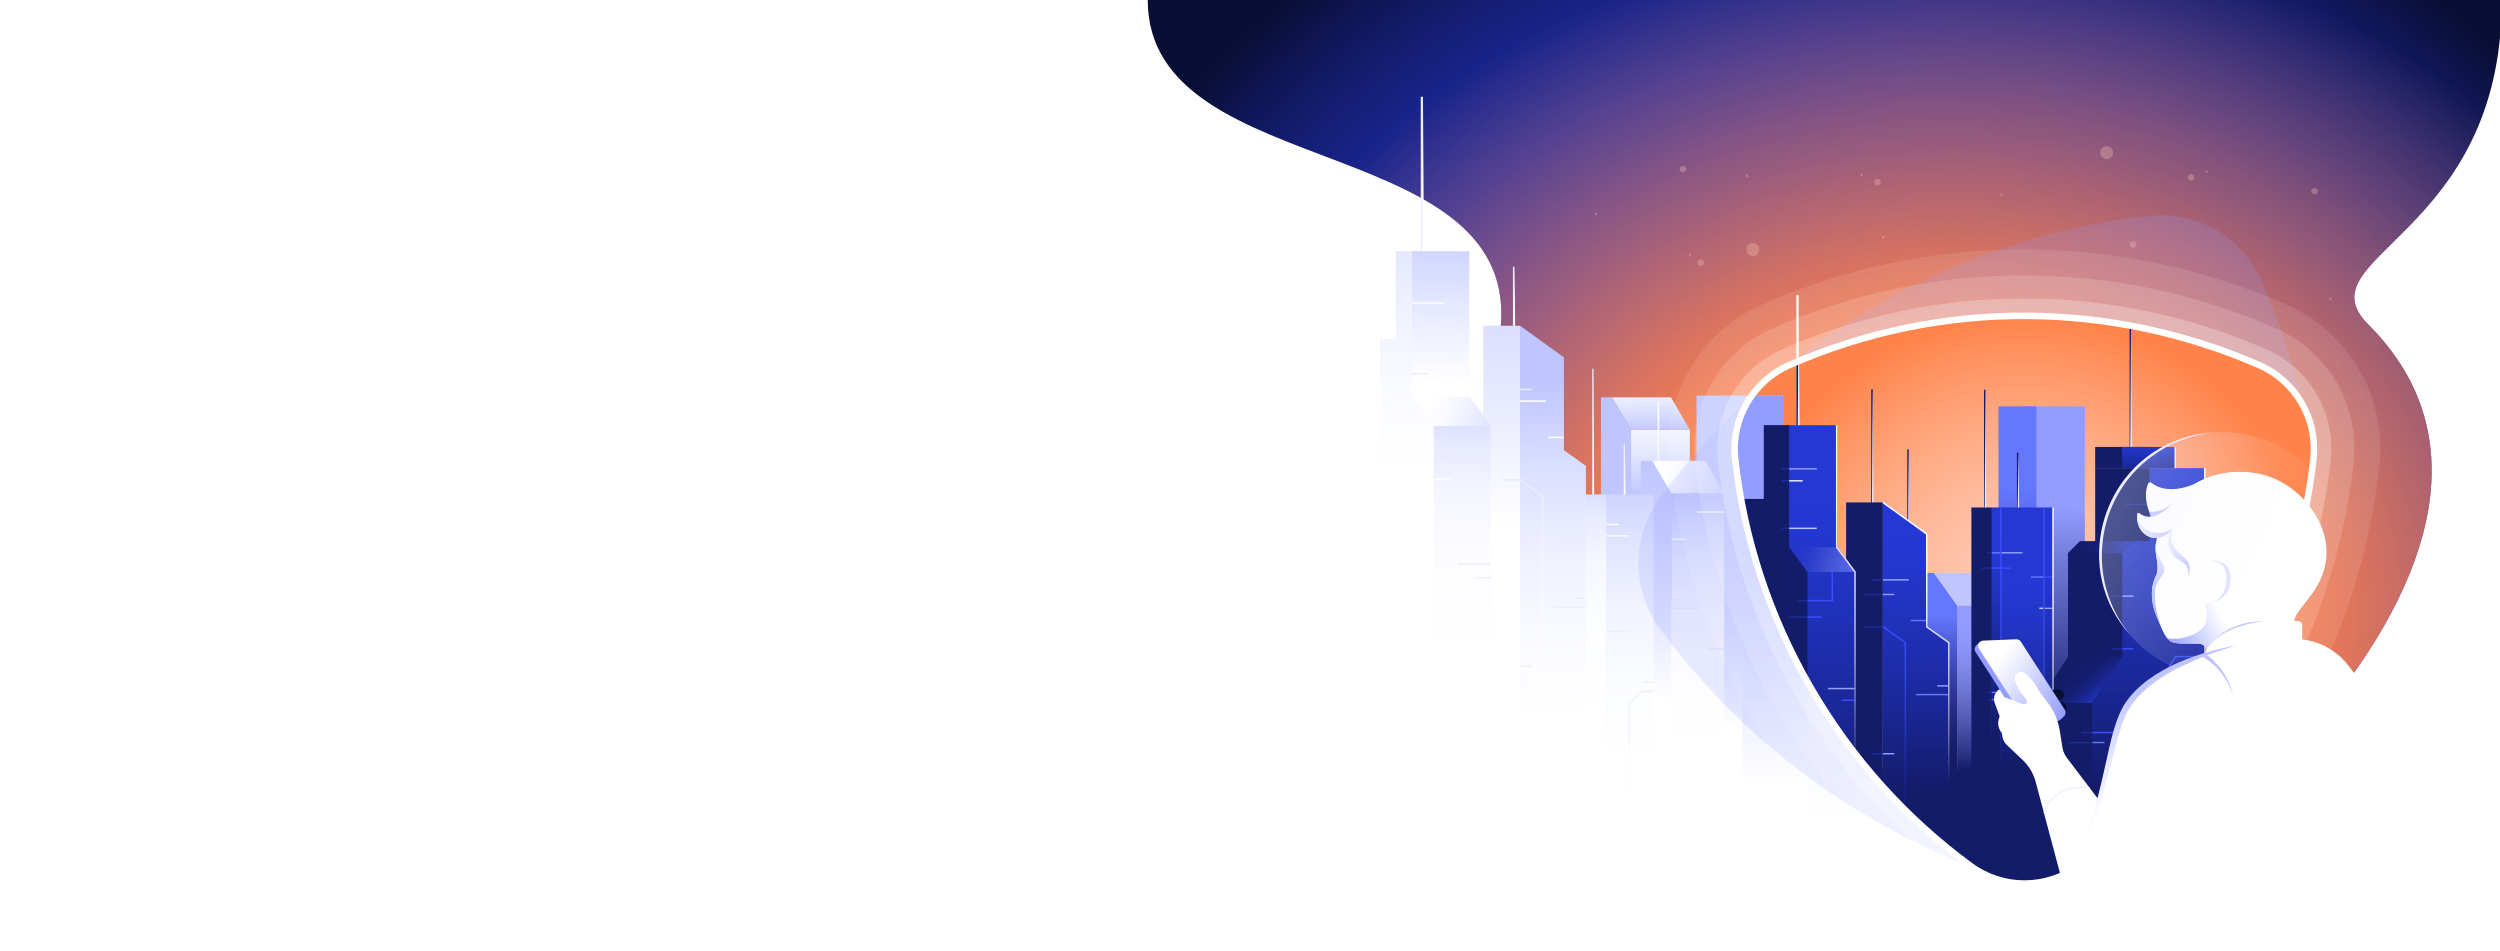 <svg xmlns="http://www.w3.org/2000/svg" xmlns:xlink="http://www.w3.org/1999/xlink" id="b" width="1680" height="638.99" viewBox="0 0 1680 638.99"><defs><linearGradient id="f" x1="-877.92" x2="-877.92" y1="333.51" y2="268.5" gradientTransform="translate(1993.75 692.43) scale(1 -1)" gradientUnits="userSpaceOnUse"><stop offset="0" stop-color="#bec5ff"/><stop offset=".14" stop-color="#cbd1ff"/><stop offset=".48" stop-color="#e7eaff"/><stop offset=".78" stop-color="#f8f9ff"/><stop offset="1" stop-color="#fff"/></linearGradient><linearGradient id="g" x1="-849.66" x2="-845.68" y1="327.4" y2="528.33" gradientTransform="translate(237.91) rotate(-180) scale(1 -1)" gradientUnits="userSpaceOnUse"><stop offset="0" stop-color="#bec5ff"/><stop offset=".23" stop-color="#c7cdff"/><stop offset=".62" stop-color="#e0e3ff"/><stop offset="1" stop-color="#fff"/></linearGradient><linearGradient id="h" x1="-872.03" x2="-870.73" y1="290.62" y2="254.7" gradientTransform="translate(237.91) rotate(-180) scale(1 -1)" gradientUnits="userSpaceOnUse"><stop offset="0" stop-color="#bec5ff"/><stop offset=".3" stop-color="#d5daff"/><stop offset=".75" stop-color="#f3f4ff"/><stop offset="1" stop-color="#fff"/></linearGradient><linearGradient id="i" x1="-942.41" x2="-936.92" y1="331.02" y2="489.91" gradientTransform="translate(2118.65 779.84) scale(1 -1)" gradientUnits="userSpaceOnUse"><stop offset="0" stop-color="#bec5ff"/><stop offset=".23" stop-color="#c2c9ff"/><stop offset=".5" stop-color="#d0d5ff"/><stop offset=".77" stop-color="#e6e9ff"/><stop offset="1" stop-color="#fff"/></linearGradient><linearGradient id="j" x1="-912.93" x2="-908.99" y1="325.46" y2="524.65" gradientTransform="translate(2060.56 812.62) scale(1 -1)" xlink:href="#i"/><linearGradient id="k" x1="-812.45" x2="-812.45" y1="370.68" y2="541.18" gradientTransform="translate(1862.81 904.68) scale(1 -1)" gradientUnits="userSpaceOnUse"><stop offset="0" stop-color="#bec5ff"/><stop offset=".17" stop-color="#ced3ff"/><stop offset=".49" stop-color="#e9ebff"/><stop offset=".78" stop-color="#f9f9ff"/><stop offset="1" stop-color="#fff"/></linearGradient><linearGradient id="l" x1="-1015.03" x2="-1015.03" y1="339.04" y2="525.71" gradientTransform="translate(2267.97 880.19) scale(1 -1)" gradientUnits="userSpaceOnUse"><stop offset="0" stop-color="#bec5ff"/><stop offset=".28" stop-color="#c1c7ff"/><stop offset=".51" stop-color="#cbd1ff"/><stop offset=".73" stop-color="#dde0ff"/><stop offset=".94" stop-color="#f5f6ff"/><stop offset="1" stop-color="#fff"/></linearGradient><linearGradient id="m" x1="-977" x2="-990.87" y1="329.62" y2="551.75" gradientTransform="translate(237.91) rotate(-180) scale(1 -1)" gradientUnits="userSpaceOnUse"><stop offset="0" stop-color="#bec5ff"/><stop offset=".17" stop-color="#cfd4ff"/><stop offset=".49" stop-color="#e9ebff"/><stop offset=".78" stop-color="#f9faff"/><stop offset="1" stop-color="#fff"/></linearGradient><linearGradient id="n" x1="-954.79" x2="-954.79" y1="374.75" y2="528.23" gradientTransform="translate(237.91) rotate(-180) scale(1 -1)" gradientUnits="userSpaceOnUse"><stop offset="0" stop-color="#bec5ff"/><stop offset=".22" stop-color="#cfd4ff"/><stop offset=".73" stop-color="#f1f3ff"/><stop offset="1" stop-color="#fff"/></linearGradient><linearGradient id="o" x1="-902.96" x2="-902.96" y1="333.71" y2="501.66" gradientTransform="translate(2043.83 853.32) scale(1 -1)" gradientUnits="userSpaceOnUse"><stop offset="0" stop-color="#bec5ff"/><stop offset=".11" stop-color="#d2d7ff"/><stop offset=".26" stop-color="#e6e9ff"/><stop offset=".43" stop-color="#f4f5ff"/><stop offset=".63" stop-color="#fcfcff"/><stop offset="1" stop-color="#fff"/></linearGradient><linearGradient id="p" x1="-874.96" x2="-874.96" y1="303.33" y2="470.23" xlink:href="#g"/><linearGradient id="q" x1="-928.58" x2="-881.06" y1="336" y2="313.08" xlink:href="#h"/><linearGradient id="r" x1="-857.5" x2="-857.5" y1="304.84" y2="517.01" gradientTransform="translate(1952.9 885.1) scale(1 -1)" gradientUnits="userSpaceOnUse"><stop offset="0" stop-color="#bec5ff"/><stop offset=".08" stop-color="#c9ceff"/><stop offset=".27" stop-color="#e0e4ff"/><stop offset=".48" stop-color="#f1f3ff"/><stop offset=".71" stop-color="#fbfcff"/><stop offset="1" stop-color="#fff"/></linearGradient><linearGradient id="s" x1="-864.99" x2="-864.99" y1="464.02" y2="552.84" gradientTransform="translate(237.91) rotate(-180) scale(1 -1)" gradientUnits="userSpaceOnUse"><stop offset="0" stop-color="#ebedff"/><stop offset=".12" stop-color="#eff1ff"/><stop offset=".55" stop-color="#fbfbff"/><stop offset="1" stop-color="#fff"/></linearGradient><linearGradient id="t" x1="-832.51" x2="-832.51" y1="301.85" y2="488.84" gradientTransform="translate(1902.93 885.11) scale(1 -1)" gradientUnits="userSpaceOnUse"><stop offset="0" stop-color="#bec5ff"/><stop offset="0" stop-color="#bec5ff"/><stop offset=".11" stop-color="#d6daff"/><stop offset=".24" stop-color="#e8eaff"/><stop offset=".39" stop-color="#f5f6ff"/><stop offset=".59" stop-color="#fcfdff"/><stop offset="1" stop-color="#fff"/></linearGradient><linearGradient id="u" x1="-806.47" x2="-805.12" y1="254.78" y2="483.81" gradientTransform="translate(237.91) rotate(-180) scale(1 -1)" gradientUnits="userSpaceOnUse"><stop offset="0" stop-color="#bec5ff"/><stop offset=".25" stop-color="#dadeff"/><stop offset=".5" stop-color="#eef0ff"/><stop offset=".76" stop-color="#fafbff"/><stop offset="1" stop-color="#fff"/></linearGradient><linearGradient id="v" x1="-771.21" x2="-771.21" y1="80.61" y2="353.17" gradientTransform="translate(1780.33 771.74) scale(1 -1)" gradientUnits="userSpaceOnUse"><stop offset="0" stop-color="#bec5ff"/><stop offset=".27" stop-color="#cbd0ff"/><stop offset=".78" stop-color="#eef0ff"/><stop offset="1" stop-color="#fff"/></linearGradient><linearGradient id="w" x1="-785.88" x2="-785.88" y1="322.04" y2="483.68" xlink:href="#s"/><linearGradient id="x" x1="-732.67" x2="-728.93" y1="136.96" y2="257.49" gradientTransform="translate(237.91) rotate(-180) scale(1 -1)" gradientUnits="userSpaceOnUse"><stop offset="0" stop-color="#bec5ff"/><stop offset=".61" stop-color="#e8ebff"/><stop offset="1" stop-color="#fff"/></linearGradient><linearGradient id="y" x1="-739.22" x2="-736.57" y1="249.74" y2="442.02" gradientTransform="translate(237.91) rotate(-180) scale(1 -1)" gradientUnits="userSpaceOnUse"><stop offset="0" stop-color="#bec5ff"/><stop offset=".11" stop-color="#d4d8ff"/><stop offset=".25" stop-color="#e7e9ff"/><stop offset=".41" stop-color="#f4f5ff"/><stop offset=".62" stop-color="#fcfcff"/><stop offset="1" stop-color="#fff"/></linearGradient><linearGradient id="z" x1="-786.5" x2="-722.99" y1="294.65" y2="270.72" gradientTransform="translate(237.91) rotate(-180) scale(1 -1)" gradientUnits="userSpaceOnUse"><stop offset="0" stop-color="#bec5ff"/><stop offset=".12" stop-color="#c9cfff"/><stop offset=".47" stop-color="#e6e9ff"/><stop offset=".78" stop-color="#f8f9ff"/><stop offset="1" stop-color="#fff"/></linearGradient><linearGradient id="aa" x1="-713.76" x2="-708.28" y1="70.97" y2="320.41" gradientTransform="translate(237.91) rotate(-180) scale(1 -1)" gradientUnits="userSpaceOnUse"><stop offset="0" stop-color="#bec5ff"/><stop offset=".24" stop-color="#d8dcff"/><stop offset=".5" stop-color="#edefff"/><stop offset=".76" stop-color="#fafbff"/><stop offset="1" stop-color="#fff"/></linearGradient><linearGradient id="ac" x1="-1101.57" x2="-1101.57" y1="416.39" y2="517.67" gradientTransform="translate(2441.04 928.5) scale(1 -1)" gradientUnits="userSpaceOnUse"><stop offset="0" stop-color="#929dff"/><stop offset=".14" stop-color="#8d98f9"/><stop offset=".31" stop-color="#808bea"/><stop offset=".49" stop-color="#6b75d1"/><stop offset=".69" stop-color="#4d57ae"/><stop offset=".9" stop-color="#283182"/><stop offset="1" stop-color="#131c69"/></linearGradient><linearGradient id="ad" x1="-1066.87" x2="-1064.95" y1="414.2" y2="511" gradientTransform="translate(237.91) rotate(-180) scale(1 -1)" gradientUnits="userSpaceOnUse"><stop offset="0" stop-color="#6576ff"/><stop offset=".04" stop-color="#5f70f5"/><stop offset=".28" stop-color="#4452c3"/><stop offset=".49" stop-color="#2f3a9c"/><stop offset=".7" stop-color="#1f2980"/><stop offset=".87" stop-color="#161f6f"/><stop offset="1" stop-color="#131c69"/></linearGradient><linearGradient id="ae" x1="-942.68" x2="-936.46" y1="339.67" y2="519.44" gradientTransform="translate(2118.65 812.62) scale(1 -1)" gradientUnits="userSpaceOnUse"><stop offset="0" stop-color="#929dff"/><stop offset=".21" stop-color="#727dda"/><stop offset=".58" stop-color="#3f499d"/><stop offset=".86" stop-color="#1f2877"/><stop offset="1" stop-color="#131c69"/></linearGradient><linearGradient id="af" x1="-912.93" x2="-908.99" y1="325.46" y2="524.65" gradientTransform="translate(2060.56 812.62) scale(1 -1)" gradientUnits="userSpaceOnUse"><stop offset="0" stop-color="#6576ff"/><stop offset=".37" stop-color="#4856ca"/><stop offset="1" stop-color="#131c69"/></linearGradient><linearGradient id="ag" x1="-1145.37" x2="-1139.73" y1="340.06" y2="503.27" gradientTransform="translate(2524.47 801.12) scale(1 -1)" xlink:href="#ae"/><linearGradient id="ah" x1="-1119.29" x2="-1115.65" y1="328.18" y2="512.49" gradientTransform="translate(2473.53 805.98) scale(1 -1)" xlink:href="#af"/><linearGradient id="ai" x1="-1043.03" x2="-1051.76" y1="355.65" y2="532.44" gradientTransform="translate(237.91) rotate(-180) scale(1 -1)" gradientUnits="userSpaceOnUse"><stop offset="0" stop-color="#2538d4"/><stop offset=".16" stop-color="#2336cc"/><stop offset=".4" stop-color="#2030b7"/><stop offset=".68" stop-color="#1a2796"/><stop offset="1" stop-color="#131c69"/></linearGradient><linearGradient id="aj" x1="-1035.17" x2="-1035.17" y1="420.91" y2="542.55" gradientTransform="translate(237.91) rotate(-180) scale(1 -1)" gradientUnits="userSpaceOnUse"><stop offset="0" stop-color="#394eff"/><stop offset=".13" stop-color="#364af5"/><stop offset=".33" stop-color="#3042dc"/><stop offset=".6" stop-color="#2534b3"/><stop offset=".91" stop-color="#17217a"/><stop offset="1" stop-color="#131c69"/></linearGradient><linearGradient id="ak" x1="-1049.63" x2="-1049.63" y1="337.23" y2="542.55" gradientTransform="translate(237.91) rotate(-180) scale(1 -1)" gradientUnits="userSpaceOnUse"><stop offset="0" stop-color="#fff"/><stop offset=".17" stop-color="#fcfcfd"/><stop offset=".3" stop-color="#f2f3f7"/><stop offset=".41" stop-color="#e2e3ed"/><stop offset=".51" stop-color="#cccede"/><stop offset=".61" stop-color="#afb2cc"/><stop offset=".7" stop-color="#8b8fb5"/><stop offset=".79" stop-color="#60669a"/><stop offset=".87" stop-color="#31387c"/><stop offset=".92" stop-color="#131c69"/></linearGradient><linearGradient id="al" x1="-977" x2="-990.87" y1="329.62" y2="551.75" xlink:href="#ai"/><linearGradient id="am" x1="-968.33" x2="-1007.67" y1="369.42" y2="383.58" gradientTransform="translate(237.91) rotate(-180) scale(1 -1)" gradientUnits="userSpaceOnUse"><stop offset="0" stop-color="#bec5ff" stop-opacity="0"/><stop offset=".12" stop-color="#bcc3ff" stop-opacity=".02"/><stop offset=".25" stop-color="#b8bfff" stop-opacity=".07"/><stop offset=".37" stop-color="#b0b9ff" stop-opacity=".15"/><stop offset=".5" stop-color="#a6b0ff" stop-opacity=".26"/><stop offset=".63" stop-color="#99a4ff" stop-opacity=".41"/><stop offset=".76" stop-color="#8996ff" stop-opacity=".59"/><stop offset=".89" stop-color="#7786ff" stop-opacity=".8"/><stop offset="1" stop-color="#6576ff"/></linearGradient><linearGradient id="an" x1="-1002.51" x2="-1002.51" y1="285.67" y2="550.83" gradientTransform="translate(237.91) rotate(-180) scale(1 -1)" gradientUnits="userSpaceOnUse"><stop offset="0" stop-color="#fff"/><stop offset=".13" stop-color="#fbfbfc"/><stop offset=".25" stop-color="#f0f1f5"/><stop offset=".36" stop-color="#dedfea"/><stop offset=".47" stop-color="#c5c7da"/><stop offset=".58" stop-color="#a4a7c5"/><stop offset=".68" stop-color="#7b80ab"/><stop offset=".78" stop-color="#4b528d"/><stop offset=".88" stop-color="#151e6a"/><stop offset=".88" stop-color="#131c69"/></linearGradient><linearGradient id="ao" x1="-1151.13" x2="-1170.11" y1="447.18" y2="467.96" gradientTransform="translate(237.91) rotate(-180) scale(1 -1)" gradientUnits="userSpaceOnUse"><stop offset="0" stop-color="#131c69" stop-opacity="0"/><stop offset=".11" stop-color="#131c6b" stop-opacity=".03"/><stop offset=".25" stop-color="#141e74" stop-opacity=".11"/><stop offset=".4" stop-color="#172282" stop-opacity=".23"/><stop offset=".58" stop-color="#1a2795" stop-opacity=".41"/><stop offset=".76" stop-color="#1e2ead" stop-opacity=".64"/><stop offset=".95" stop-color="#2335cb" stop-opacity=".92"/><stop offset="1" stop-color="#2538d4"/></linearGradient><linearGradient id="ap" x1="-1205.91" x2="-1205.91" y1="314.59" y2="530.12" xlink:href="#ai"/><linearGradient id="aq" x1="-1146.51" x2="-1190.79" y1="366.94" y2="368.07" xlink:href="#ao"/><linearGradient id="ar" x1="-1205.89" x2="-1206.08" y1="295.27" y2="323.61" gradientTransform="translate(2649.85 614.93) scale(1 -1)" xlink:href="#ai"/><linearGradient id="as" x1="-1223.56" x2="-1223.56" y1="440.76" y2="530.12" xlink:href="#aj"/><linearGradient id="at" x1="-1243.71" x2="-1243.71" y1="314.59" y2="530.12" gradientTransform="translate(237.91) rotate(-180) scale(1 -1)" gradientUnits="userSpaceOnUse"><stop offset="0" stop-color="#fff"/><stop offset=".14" stop-color="#fbfbfc"/><stop offset=".26" stop-color="#f1f1f6"/><stop offset=".38" stop-color="#dfe0ea"/><stop offset=".49" stop-color="#c6c8db"/><stop offset=".59" stop-color="#a6a9c6"/><stop offset=".69" stop-color="#7f83ad"/><stop offset=".8" stop-color="#505790"/><stop offset=".89" stop-color="#1b246e"/><stop offset=".91" stop-color="#131c69"/></linearGradient><linearGradient id="au" x1="-1122.75" x2="-1118.54" y1="390.99" y2="512.73" gradientTransform="translate(2480.28 872.24) scale(1 -1)" xlink:href="#ai"/><linearGradient id="av" x1="-1138.72" x2="-1138.72" y1="373.41" y2="494.18" gradientTransform="translate(2515.34 872.24) scale(1 -1)" xlink:href="#ai"/><linearGradient id="aw" x1="-1103.66" x2="-1103.66" y1="373.41" y2="494.18" gradientTransform="translate(2445.23 872.24) scale(1 -1)" gradientUnits="userSpaceOnUse"><stop offset="0" stop-color="#2538d4"/><stop offset=".66" stop-color="#18248a"/><stop offset="1" stop-color="#131c69"/></linearGradient><linearGradient id="ax" x1="-1141.72" x2="-1141.72" y1="341.01" y2="531.23" xlink:href="#ak"/><linearGradient id="ay" x1="-1135.71" x2="-1135.71" y1="341.01" y2="531.23" gradientTransform="translate(237.91) rotate(-180) scale(1 -1)" gradientUnits="userSpaceOnUse"><stop offset="0" stop-color="#394eff"/><stop offset=".2" stop-color="#384dfc"/><stop offset=".35" stop-color="#3549f2"/><stop offset=".49" stop-color="#3144e2"/><stop offset=".61" stop-color="#2c3dcc"/><stop offset=".72" stop-color="#2433af"/><stop offset=".83" stop-color="#1b278c"/><stop offset=".92" stop-color="#131c69"/></linearGradient><linearGradient id="az" x1="-1106.67" x2="-1106.67" xlink:href="#ay"/><linearGradient id="ba" x1="-1151.94" x2="-1103.5" y1="478.21" y2="444.32" gradientTransform="translate(237.91) rotate(-180) scale(1 -1)" gradientUnits="userSpaceOnUse"><stop offset="0" stop-color="#929dff"/><stop offset=".24" stop-color="#aeb6ff"/><stop offset=".75" stop-color="#e8eaff"/><stop offset="1" stop-color="#fff"/></linearGradient><linearGradient id="bb" x1="-1213.18" x2="-1211.5" y1="419.19" y2="366.33" gradientTransform="translate(237.91) rotate(-180) scale(1 -1)" gradientUnits="userSpaceOnUse"><stop offset="0" stop-color="#929dff"/><stop offset="1" stop-color="#ebedff"/></linearGradient><linearGradient id="bc" x1="-1273.37" x2="-1243.62" y1="417.45" y2="443.46" gradientTransform="translate(237.91) rotate(-180) scale(1 -1)" gradientUnits="userSpaceOnUse"><stop offset="0" stop-color="#bec5ff"/><stop offset="1" stop-color="#ebedff"/></linearGradient><linearGradient id="bd" x1="-1222.13" x2="-1198.18" y1="353.4" y2="353.4" xlink:href="#bc"/><linearGradient id="be" x1="-1233.64" x2="-1219.11" y1="371.26" y2="371.26" xlink:href="#bc"/><linearGradient id="bf" x1="-1646.17" x2="-1526.37" y1="783.55" y2="720.07" gradientTransform="translate(-152.49 -257.21) rotate(175.57) scale(1 -1)" gradientUnits="userSpaceOnUse"><stop offset="0" stop-color="#fff" stop-opacity="0"/><stop offset=".15" stop-color="#fcfdff" stop-opacity=".06"/><stop offset=".45" stop-color="#f7f8ff" stop-opacity=".2"/><stop offset=".85" stop-color="#eef0ff" stop-opacity=".44"/><stop offset="1" stop-color="#ebedff" stop-opacity=".54"/></linearGradient><linearGradient id="bg" x1="1450.93" x2="1450.93" y1="431.75" y2="568.22" gradientTransform="matrix(1, 0, 0, 1, 0, 0)" gradientUnits="userSpaceOnUse"><stop offset=".24" stop-color="#bec5ff"/><stop offset=".36" stop-color="#cdd2ff"/><stop offset=".61" stop-color="#e8eaff"/><stop offset=".83" stop-color="#f9f9ff"/><stop offset="1" stop-color="#fff"/></linearGradient><linearGradient id="bh" x1="-1218.48" x2="-1256.93" y1="434.53" y2="416.08" xlink:href="#ba"/><radialGradient id="c" cx="1250.93" cy="470.12" r="634.52" fx="1250.93" fy="470.12" gradientTransform="matrix(1, 0, 0, 1, 0, 0)" gradientUnits="userSpaceOnUse"><stop offset="0" stop-color="#2538d1"/><stop offset=".32" stop-color="#2437ce"/><stop offset=".47" stop-color="#2335c7"/><stop offset=".58" stop-color="#2031ba"/><stop offset=".68" stop-color="#1d2da8"/><stop offset=".76" stop-color="#192690"/><stop offset=".84" stop-color="#141e73"/><stop offset=".91" stop-color="#0e1551"/><stop offset=".96" stop-color="#090e34"/></radialGradient><radialGradient id="d" cx="1313.2" cy="407.91" r="534.59" fx="1313.2" fy="407.91" gradientTransform="translate(1.98 55.13) rotate(.33) scale(1 .85)" gradientUnits="userSpaceOnUse"><stop offset=".4" stop-color="#ff804a"/><stop offset=".51" stop-color="#ff804a" stop-opacity=".84"/><stop offset=".75" stop-color="#ff804a" stop-opacity=".44"/><stop offset="1" stop-color="#ff804a" stop-opacity="0"/></radialGradient><radialGradient id="e" cx="1360.33" cy="403.35" r="192.34" fx="1360.33" fy="403.35" gradientTransform="matrix(1, 0, 0, 1, 0, 0)" gradientUnits="userSpaceOnUse"><stop offset="0" stop-color="#ffcdb7"/><stop offset=".16" stop-color="#ffc8b0"/><stop offset=".38" stop-color="#ffbc9f"/><stop offset=".63" stop-color="#ffa982"/><stop offset=".9" stop-color="#ff8e5a"/><stop offset="1" stop-color="#ff834a"/></radialGradient><clipPath id="ab"><path fill="none" d="M1166.42,308.93c5.81,52.28,22.28,104.24,50.27,152.72,28.08,48.63,64.99,88.98,107.53,120.2,21.63,15.87,51.02,15.84,72.64-.05,90.56-66.54,145.47-166.59,157.37-272.72,3-26.75-11.76-52.31-36.43-63.09-97.92-42.79-212.11-45.24-315.06,.01-24.57,10.8-39.29,36.26-36.32,62.93Z"/></clipPath></defs><rect width="1680" height="638.99" fill="#fff"/><g><path fill="url(#c)" d="M771.28,0c0,126.32,263.04,85.93,235.61,231.17-9.3,49.26-8.1,72.23,47.13,101.12,134.33,70.27,155.89,302.1,305.72,302.1,51.98,0,391.97-256.05,231.83-416.26-45.74-45.76,89.63-58.45,89.63-218.13H771.28Z"/><path fill="url(#d)" d="M771.28,0c0,126.32,263.04,85.93,235.61,231.17-9.3,49.26-8.1,72.23,47.13,101.12,134.33,70.27,155.89,302.1,305.72,302.1,51.98,0,391.97-256.05,231.83-416.26-45.74-45.76,89.63-58.45,89.63-218.13H771.28Z"/></g><g><path fill="url(#e)" d="M1166.42,308.93c5.81,52.28,22.28,104.24,50.27,152.72,28.08,48.63,64.99,88.98,107.53,120.2,21.63,15.87,51.02,15.84,72.64-.05,90.56-66.54,145.47-166.59,157.37-272.72,3-26.75-11.76-52.31-36.43-63.09-97.92-42.79-212.11-45.24-315.06,.01-24.57,10.8-39.29,36.26-36.32,62.93Z"/><g><g><polygon fill="#fff" points="1213.49 588.92 1173.61 504.92 1258.49 525.6 1617.43 524.33 1459.07 635.98 1309.57 635.98 1265.29 629.61 1213.49 588.92"/><g><rect width="39.51" height="114.78" x="1096.07" y="288.83" fill="url(#f)" transform="translate(2231.65 692.43) rotate(180)"/><polygon fill="url(#g)" points="1075.83 267 1083.37 267 1096.07 288.83 1096.07 550.66 1075.83 550.66 1075.83 267"/><polygon fill="url(#h)" points="1135.58 288.83 1122.88 267 1083.37 267 1096.07 288.83 1135.58 288.83"/></g><g><rect width="39.75" height="248.21" x="1158.4" y="265.82" fill="url(#i)" transform="translate(2356.56 779.84) rotate(180)"/><rect width="18.34" height="280.99" x="1140.07" y="265.82" fill="url(#j)" transform="translate(2298.47 812.62) rotate(180)"/></g><rect width="70.28" height="200.99" x="1015.22" y="351.84" fill="url(#k)" transform="translate(2100.72 904.68) rotate(180)"/><rect width="24.71" height="204.92" x="1240.58" y="337.64" fill="url(#l)" transform="translate(2505.87 880.19) rotate(180)"/><g><polygon fill="url(#m)" points="1199.99 285.67 1199.99 550.83 1247.05 550.83 1247.05 384.37 1234.73 367.76 1234.73 285.67 1199.99 285.67"/><polygon fill="url(#n)" points="1170.8 335.29 1170.8 550.83 1214.59 550.83 1214.59 384.37 1202.28 367.74 1202.28 285.67 1185.26 285.67 1185.26 335.29 1170.8 335.29"/><line x1="1207.91" x2="1207.91" y1="285.67" y2="198.32" fill="none" stroke="#fff" stroke-miterlimit="10" stroke-width="1.5"/><polygon fill="#ebedff" points="1208.11 285.67 1208.67 198.32 1209.22 285.67 1208.11 285.67 1208.11 285.67"/></g><g><rect width="35.52" height="190.33" x="1123.11" y="331.49" fill="url(#o)" transform="translate(2281.74 853.32) rotate(180)"/><polygon fill="url(#p)" points="1102.63 309.67 1110.41 309.67 1123.11 331.49 1123.11 521.83 1102.63 521.83 1102.63 309.67"/><polygon fill="url(#q)" points="1158.63 331.49 1145.92 309.67 1110.41 309.67 1123.11 331.49 1158.63 331.49"/><line x1="1123.11" x2="1132.79" y1="362.41" y2="362.41" fill="none" stroke="#fff" stroke-miterlimit="10" stroke-width="1"/><line x1="1123.11" x2="1132.79" y1="402.68" y2="402.68" fill="none" stroke="#ebedff" stroke-miterlimit="10" stroke-width="1"/><line x1="1148.91" x2="1158.59" y1="436.01" y2="436.01" fill="none" stroke="#ebedff" stroke-miterlimit="10" stroke-width="1"/><line x1="1140.49" x2="1158.63" y1="344.1" y2="344.1" fill="none" stroke="#fff" stroke-miterlimit="10" stroke-width="1"/><line x1="1123.11" x2="1141.24" y1="408.67" y2="408.67" fill="none" stroke="#ebedff" stroke-miterlimit="10" stroke-width="1"/><line x1="1114.42" x2="1114.42" y1="309.67" y2="270.07" fill="none" stroke="#fff" stroke-miterlimit="10" stroke-width="1"/><polygon fill="#ebedff" points="1114.42 309.67 1114.92 270.07 1115.42 309.67 1114.42 309.67 1114.42 309.67"/></g><g><rect width="31.65" height="220.56" x="1079.58" y="332.27" fill="url(#r)" transform="translate(2190.81 885.1) rotate(180)"/><polyline fill="none" stroke="url(#s)" stroke-miterlimit="10" stroke-width=".85" points="1111.23 464.45 1103.53 464.45 1094.98 472.46 1094.98 552.84"/><rect width="18.33" height="220.56" x="1061.26" y="332.27" fill="url(#t)" transform="translate(2140.84 885.11) rotate(180)"/><line x1="1079.58" x2="1087.8" y1="352.48" y2="352.48" fill="none" stroke="#fff" stroke-miterlimit="10" stroke-width=".85"/><line x1="1079.58" x2="1094.98" y1="360.1" y2="360.1" fill="none" stroke="#fff" stroke-miterlimit="10" stroke-width=".85"/><line x1="1079.58" x2="1094.98" y1="424.33" y2="424.33" fill="none" stroke="#ebedff" stroke-miterlimit="10" stroke-width=".85"/><line x1="1103.53" x2="1111.23" y1="458.17" y2="458.17" fill="none" stroke="#ebedff" stroke-miterlimit="10" stroke-width=".85"/><line x1="1091.51" x2="1091.51" y1="332.27" y2="298.64" fill="none" stroke="#ebedff" stroke-miterlimit="10" stroke-width=".85"/><polygon fill="#fff" points="1091.51 332.27 1091.93 298.64 1092.36 332.27 1091.51 332.27 1091.51 332.27"/><line x1="1070.42" x2="1070.42" y1="332.27" y2="247.8" fill="none" stroke="#ebedff" stroke-miterlimit="10" stroke-width=".85"/><polygon fill="#fff" points="1070.42 332.27 1070.84 247.8 1071.27 332.27 1070.42 332.27 1070.42 332.27"/></g><g><line x1="1017.19" x2="1017.19" y1="218.9" y2="179.3" fill="none" stroke="#ebedff" stroke-miterlimit="10" stroke-width="1"/><polygon fill="#fff" points="1017.19 218.9 1017.69 179.3 1018.19 218.9 1017.19 218.9 1017.19 218.9"/><line x1="1038.36" x2="1038.36" y1="322.25" y2="243.13" fill="none" stroke="#131c69" stroke-miterlimit="10" stroke-width="2"/><polygon fill="#bec5ff" points="1038.85 322.25 1039.35 243.13 1039.85 322.25 1038.85 322.25 1038.85 322.25"/><polygon fill="url(#u)" points="1021.47 218.9 1021.47 550.83 1065.75 550.83 1065.75 313.1 1050.96 302.58 1050.96 240.19 1021.47 218.9"/><rect width="24.71" height="333.93" x="996.76" y="218.9" fill="url(#v)" transform="translate(2018.24 771.74) rotate(180)"/><line x1="1038.85" x2="1021.47" y1="269.54" y2="269.54" fill="none" stroke="#fff" stroke-miterlimit="10" stroke-width="1"/><line x1="1050.95" x2="1040.23" y1="293.95" y2="293.95" fill="none" stroke="#fff" stroke-miterlimit="10" stroke-width="1"/><line x1="1065.75" x2="1043.61" y1="407.89" y2="407.89" fill="none" stroke="#ebedff" stroke-miterlimit="10" stroke-width="1"/><line x1="1029.15" x2="1021.47" y1="261.8" y2="261.8" fill="none" stroke="#ebedff" stroke-miterlimit="10" stroke-width="1"/><line x1="1029.15" x2="1021.47" y1="447.62" y2="447.62" fill="none" stroke="#ebedff" stroke-miterlimit="10" stroke-width="1"/><line x1="1065.75" x2="1058.07" y1="402.04" y2="402.04" fill="none" stroke="#ebedff" stroke-miterlimit="10" stroke-width="1"/><polyline fill="none" stroke="url(#w)" stroke-miterlimit="10" stroke-width="1" points="1036.55 483.68 1036.55 333.05 1021.47 322.54 1010.54 322.54"/></g><g><rect width="38.53" height="97.51" x="948.81" y="168.77" fill="url(#x)"/><polygon fill="url(#y)" points="948.81 266.28 948.81 483.72 1001.99 483.72 1001.99 286.09 963.44 286.09 963.44 285.99 948.81 266.28"/><polygon fill="url(#z)" points="948.81 266.28 963.44 285.99 963.44 286.09 1001.99 286.09 1001.99 286.01 987.34 266.28 948.81 266.28"/><polygon fill="url(#aa)" points="927.38 227.73 927.38 483.72 963.44 483.72 963.44 285.99 948.81 266.28 948.81 168.79 937.92 168.79 937.92 227.73 927.38 227.73"/><line x1="955.49" x2="955.49" y1="168.78" y2="65.02" fill="none" stroke="#ebedff" stroke-miterlimit="10" stroke-width="1.5"/><polygon fill="#fff" points="955.57 168.78 956.23 65.02 956.88 168.78 955.57 168.78 955.57 168.78"/><line x1="948.81" x2="970.89" y1="203.69" y2="203.69" fill="none" stroke="#fff" stroke-miterlimit="10" stroke-width="1"/><line x1="948.81" x2="959.85" y1="251.18" y2="251.18" fill="none" stroke="#ebedff" stroke-miterlimit="10" stroke-width="1"/><line x1="979.83" x2="1001.91" y1="379.08" y2="379.08" fill="none" stroke="#ebedff" stroke-miterlimit="10" stroke-width="1"/><line x1="948.81" x2="959.66" y1="213.23" y2="213.23" fill="none" stroke="#ebedff" stroke-miterlimit="10" stroke-width="1.19"/><line x1="991.13" x2="1001.98" y1="388.34" y2="388.34" fill="none" stroke="#ebedff" stroke-miterlimit="10" stroke-width="1"/><line x1="963.43" x2="974.28" y1="322.01" y2="322.01" fill="none" stroke="#fff" stroke-miterlimit="10" stroke-width="1"/></g></g><g clip-path="url(#ab)"><g><polygon fill="#131c69" points="747.56 500.19 1280.36 516.78 1680.91 520.44 1485.3 592.7 1309.57 592.01 1031.25 583.07 747.56 500.19"/><g><rect width="48.56" height="114.78" x="1315.2" y="406.86" fill="url(#ac)" transform="translate(2678.95 928.5) rotate(180)"/><polygon fill="url(#ad)" points="1292.8 385.03 1299.59 385.03 1315.2 406.86 1315.2 521.64 1292.8 521.64 1292.8 385.03"/><polygon fill="#bec5ff" points="1363.75 406.86 1348.14 385.03 1299.59 385.03 1315.2 406.86 1363.75 406.86"/></g><g><rect width="39.75" height="280.99" x="1158.4" y="265.82" fill="url(#ae)" transform="translate(2356.56 812.62) rotate(180)"/><rect width="18.34" height="280.99" x="1140.07" y="265.82" fill="url(#af)" transform="translate(2298.47 812.62) rotate(180)"/></g><g><rect width="39.75" height="254.99" x="1361.31" y="273.07" fill="url(#ag)" transform="translate(2762.37 801.12) rotate(180)"/><rect width="25.49" height="259.84" x="1342.97" y="273.07" fill="url(#ah)" transform="translate(2711.44 805.98) rotate(180)"/></g><g><line x1="1257.98" x2="1257.98" y1="340.8" y2="261.68" fill="none" stroke="#131c69" stroke-miterlimit="10" stroke-width="1"/><polygon fill="#ebedff" points="1257.99 340.8 1258.49 261.68 1258.99 340.8 1257.99 340.8 1257.99 340.8"/><line x1="1282.18" x2="1282.18" y1="381.12" y2="302" fill="none" stroke="#131c69" stroke-miterlimit="10" stroke-width="1"/><polygon fill="#ebedff" points="1282.16 381.12 1282.66 302 1283.16 381.12 1282.16 381.12 1282.16 381.12"/><polygon fill="url(#ai)" points="1265.29 337.64 1265.29 542.55 1309.57 542.55 1309.57 431.83 1294.78 421.32 1294.78 358.93 1265.29 337.64"/><rect width="24.71" height="204.92" x="1240.58" y="337.64" fill="#131c69" transform="translate(2505.87 880.19) rotate(180)"/><line x1="1282.67" x2="1265.29" y1="389.65" y2="389.65" fill="none" stroke="#929dff" stroke-miterlimit="10" stroke-width="1"/><line x1="1265.29" x2="1257.98" y1="389.65" y2="389.65" fill="none" stroke="#1c2a9f" stroke-miterlimit="10" stroke-width="1"/><line x1="1265.29" x2="1257.98" y1="506.5" y2="506.5" fill="none" stroke="#1c2a9f" stroke-miterlimit="10" stroke-width="1"/><line x1="1265.12" x2="1252.94" y1="399.49" y2="399.49" fill="none" stroke="#1c2a9f" stroke-miterlimit="10" stroke-width="1"/><line x1="1265.12" x2="1252.94" y1="421.32" y2="421.32" fill="none" stroke="#1c2a9f" stroke-miterlimit="10" stroke-width="1"/><line x1="1294.77" x2="1284.05" y1="416.99" y2="416.99" fill="none" stroke="#6576ff" stroke-miterlimit="10" stroke-width="1"/><line x1="1309.57" x2="1287.43" y1="466.77" y2="466.77" fill="none" stroke="#6576ff" stroke-miterlimit="10" stroke-width="1"/><line x1="1272.97" x2="1265.29" y1="399.49" y2="399.49" fill="none" stroke="#929dff" stroke-miterlimit="10" stroke-width="1"/><line x1="1272.97" x2="1265.29" y1="506.5" y2="506.5" fill="none" stroke="#929dff" stroke-miterlimit="10" stroke-width="1"/><line x1="1309.57" x2="1301.89" y1="460.91" y2="460.91" fill="none" stroke="#929dff" stroke-miterlimit="10" stroke-width="1"/><polyline fill="none" stroke="url(#aj)" stroke-miterlimit="10" stroke-width="1" points="1280.36 542.55 1280.36 431.83 1265.58 421.32"/><polyline fill="none" stroke="url(#ak)" stroke-miterlimit="10" stroke-width="1" points="1265.29 337.64 1294.78 358.93 1294.78 421.32 1309.57 431.83 1309.57 542.55"/></g><g><polygon fill="url(#al)" points="1199.99 285.67 1199.99 550.83 1247.05 550.83 1247.05 384.37 1234.73 367.76 1234.73 285.67 1199.99 285.67"/><rect width="17.03" height="265.15" x="1185.26" y="285.67" fill="#131c69" transform="translate(2387.55 836.49) rotate(180)"/><polygon fill="#131c69" points="1214.6 384.36 1202.29 367.75 1202.29 550.82 1214.6 550.82 1214.6 384.36"/><rect width="26.91" height="215.52" x="1170.8" y="335.3" fill="#131c69" transform="translate(2368.5 886.12) rotate(180)"/><polygon fill="url(#am)" points="1247.04 384.36 1234.73 367.75 1202.29 367.75 1214.6 384.36 1247.04 384.36" opacity=".7"/><line x1="1207.91" x2="1207.91" y1="285.67" y2="198.32" fill="none" stroke="#131c69" stroke-miterlimit="10" stroke-width="1.5"/><polygon fill="#ebedff" points="1208.11 285.67 1208.67 198.32 1209.22 285.67 1208.11 285.67 1208.11 285.67"/><line x1="1202.29" x2="1220.88" y1="315.07" y2="315.07" fill="none" stroke="#929dff" stroke-miterlimit="10" stroke-width="1"/><line x1="1197.39" x2="1202.29" y1="315.07" y2="315.07" fill="none" stroke="#1c2a9f" stroke-miterlimit="10" stroke-width="1"/><line x1="1197.39" x2="1202.29" y1="323.1" y2="323.1" fill="none" stroke="#1c2a9f" stroke-miterlimit="10" stroke-width="1"/><line x1="1197.39" x2="1202.29" y1="355.05" y2="355.05" fill="none" stroke="#1c2a9f" stroke-miterlimit="10" stroke-width="1"/><line x1="1202.29" x2="1214.6" y1="414.68" y2="414.68" fill="none" stroke="#1c2a9f" stroke-miterlimit="10" stroke-width="1"/><line x1="1207.91" x2="1214.6" y1="403.6" y2="403.6" fill="none" stroke="#1c2a9f" stroke-miterlimit="10" stroke-width="1"/><line x1="1202.29" x2="1220.88" y1="355.05" y2="355.05" fill="none" stroke="#bec5ff" stroke-miterlimit="10" stroke-width="1"/><line x1="1228.4" x2="1246.99" y1="462.72" y2="462.72" fill="none" stroke="#929dff" stroke-miterlimit="10" stroke-width="1"/><line x1="1202.29" x2="1211.42" y1="323.1" y2="323.1" fill="none" stroke="#ebedff" stroke-miterlimit="10" stroke-width="1"/><line x1="1237.92" x2="1247.05" y1="470.52" y2="470.52" fill="none" stroke="#394eff" stroke-miterlimit="10" stroke-width="1"/><line x1="1214.6" x2="1223.73" y1="414.68" y2="414.68" fill="none" stroke="#394eff" stroke-miterlimit="10" stroke-width="1"/><polyline fill="none" stroke="url(#an)" stroke-miterlimit="10" stroke-width="1" points="1234.26 285.67 1234.26 367.75 1246.57 384.36 1246.57 550.83"/><polyline fill="none" stroke="#394eff" stroke-miterlimit="10" stroke-width="1" points="1231.32 384.36 1231.32 403.6 1214.6 403.6"/></g><g><path fill="#131c69" d="M1369.49,472.4v57.72h75.6v-215.53h-37.13v49.06h-10.26l-7.98,7.98v69.62l-20.23,31.15Z"/><polygon fill="url(#ao)" points="1426.24 441.26 1406.01 472.41 1369.48 472.4 1389.71 441.26 1426.24 441.26" opacity=".7"/><path fill="url(#ap)" d="M1406.01,472.4v57.72h75.6v-215.53h-37.13v49.06h-10.26l-7.98,7.98v69.62l-20.23,31.15Z"/><polygon fill="url(#aq)" points="1434.23 363.66 1397.7 363.66 1389.72 371.63 1426.25 371.63 1434.23 363.66" opacity=".7"/><rect width="34.14" height="14.26" x="1407.96" y="300.33" fill="#131c69" transform="translate(2850.05 614.93) rotate(180)"/><rect width="35.77" height="14.26" x="1425.99" y="300.33" fill="url(#ar)" transform="translate(2887.76 614.93) rotate(180)"/><line x1="1431.61" x2="1431.61" y1="300.33" y2="212.98" fill="none" stroke="#131c69" stroke-miterlimit="10" stroke-width="1"/><polygon fill="#ebedff" points="1431.55 300.33 1432.1 212.98 1432.65 300.33 1431.55 300.33 1431.55 300.33"/><line x1="1444.48" x2="1451.94" y1="339" y2="339" fill="none" stroke="#929dff" stroke-miterlimit="10" stroke-width="1"/><line x1="1474.16" x2="1481.62" y1="400.61" y2="400.61" fill="none" stroke="#929dff" stroke-miterlimit="10" stroke-width="1"/><line x1="1426.24" x2="1433.7" y1="436.01" y2="436.01" fill="none" stroke="#394eff" stroke-miterlimit="10" stroke-width="1"/><line x1="1426.24" x2="1433.7" y1="400.61" y2="400.61" fill="none" stroke="#929dff" stroke-miterlimit="10" stroke-width="1"/><line x1="1418.78" x2="1426.24" y1="400.61" y2="400.61" fill="none" stroke="#1c2a9f" stroke-miterlimit="10" stroke-width="1"/><line x1="1418.78" x2="1426.24" y1="436.01" y2="436.01" fill="none" stroke="#1c2a9f" stroke-miterlimit="10" stroke-width="1"/><line x1="1406.01" x2="1425.72" y1="492.28" y2="492.28" fill="none" stroke="#394eff" stroke-miterlimit="10" stroke-width="1"/><line x1="1398.55" x2="1406.01" y1="492.28" y2="492.28" fill="none" stroke="#1c2a9f" stroke-miterlimit="10" stroke-width="1"/><line x1="1406.01" x2="1414.2" y1="498.97" y2="498.97" fill="none" stroke="#6576ff" stroke-miterlimit="10" stroke-width="1"/><line x1="1389.81" x2="1406.01" y1="498.97" y2="498.97" fill="none" stroke="#1c2a9f" stroke-miterlimit="10" stroke-width="1"/><line x1="1444.48" x2="1463.71" y1="347.04" y2="347.04" fill="none" stroke="#929dff" stroke-miterlimit="10" stroke-width="1"/><line x1="1444.48" x2="1428.83" y1="339" y2="339" fill="none" stroke="#1c2a9f" stroke-miterlimit="10" stroke-width="1"/><line x1="1444.48" x2="1436.66" y1="347.04" y2="347.04" fill="none" stroke="#1c2a9f" stroke-miterlimit="10" stroke-width="1"/><line x1="1462.58" x2="1481.81" y1="393.97" y2="393.97" fill="none" stroke="#394eff" stroke-miterlimit="10" stroke-width="1"/><line x1="1462.58" x2="1481.81" y1="418.61" y2="418.61" fill="none" stroke="#bec5ff" stroke-miterlimit="10" stroke-width="1"/><polyline fill="none" stroke="url(#as)" stroke-miterlimit="10" stroke-width="1" points="1441.83 530.12 1441.83 472.4 1462.06 441.25 1481.62 441.25"/><line x1="1481.62" x2="1481.62" y1="314.59" y2="530.12" fill="none" stroke="url(#at)" stroke-miterlimit="10" stroke-width="1"/><line x1="1461.77" x2="1461.77" y1="300.33" y2="314.59" fill="none" stroke="#ebedff" stroke-miterlimit="10" stroke-width="1"/></g><g><rect width="29.04" height="190.21" x="1344.57" y="341.01" fill="url(#au)" transform="translate(2718.19 872.24) rotate(180)"/><rect width="6.01" height="190.21" x="1373.62" y="341.01" fill="url(#av)" transform="translate(2753.24 872.24) rotate(180)"/><rect width="6.01" height="190.21" x="1338.56" y="341.01" fill="url(#aw)" transform="translate(2683.13 872.24) rotate(180)"/><rect width="13.8" height="190.21" x="1324.77" y="341.01" fill="#131c69"/><line x1="1359.09" x2="1344.57" y1="371.47" y2="371.47" fill="none" stroke="#929dff" stroke-miterlimit="10" stroke-width="1"/><line x1="1344.57" x2="1338.56" y1="371.47" y2="371.47" fill="none" stroke="#6576ff" stroke-miterlimit="10" stroke-width="1"/><line x1="1338.59" x2="1335.58" y1="371.47" y2="371.47" fill="none" stroke="#1c2a9f" stroke-miterlimit="10" stroke-width="1"/><line x1="1351.83" x2="1344.57" y1="465.34" y2="465.34" fill="none" stroke="#929dff" stroke-miterlimit="10" stroke-width="1"/><line x1="1344.57" x2="1338.56" y1="465.34" y2="465.34" fill="none" stroke="#6576ff" stroke-miterlimit="10" stroke-width="1"/><line x1="1338.59" x2="1335.58" y1="465.34" y2="465.34" fill="none" stroke="#1c2a9f" stroke-miterlimit="10" stroke-width="1"/><line x1="1359.09" x2="1344.57" y1="470.14" y2="470.14" fill="none" stroke="#929dff" stroke-miterlimit="10" stroke-width="1"/><line x1="1344.57" x2="1338.56" y1="470.14" y2="470.14" fill="none" stroke="#6576ff" stroke-miterlimit="10" stroke-width="1"/><line x1="1338.59" x2="1335.58" y1="470.14" y2="470.14" fill="none" stroke="#1c2a9f" stroke-miterlimit="10" stroke-width="1"/><line x1="1350.85" x2="1344.57" y1="381.76" y2="381.76" fill="none" stroke="#394eff" stroke-miterlimit="10" stroke-width="1"/><line x1="1344.57" x2="1338.56" y1="381.76" y2="381.76" fill="none" stroke="#394eff" stroke-miterlimit="10" stroke-width="1"/><line x1="1379.63" x2="1373.62" y1="387.8" y2="387.8" fill="none" stroke="#394eff" stroke-miterlimit="10" stroke-width="1"/><line x1="1373.62" x2="1364.74" y1="387.8" y2="387.8" fill="none" stroke="#6576ff" stroke-miterlimit="10" stroke-width="1"/><line x1="1379.63" x2="1373.62" y1="408.81" y2="408.81" fill="none" stroke="#929dff" stroke-miterlimit="10" stroke-width="1"/><line x1="1373.62" x2="1370.42" y1="408.81" y2="408.81" fill="none" stroke="#bec5ff" stroke-miterlimit="10" stroke-width="1"/><line x1="1338.59" x2="1331.66" y1="381.76" y2="381.76" fill="none" stroke="#1c2a9f" stroke-miterlimit="10" stroke-width="1"/><line x1="1333.75" x2="1333.75" y1="341.01" y2="261.9" fill="none" stroke="#131c69" stroke-miterlimit="10" stroke-width="1"/><polygon fill="#ebedff" points="1333.71 341.01 1334.21 261.9 1334.71 341.01 1333.71 341.01 1333.71 341.01"/><line x1="1355.87" x2="1355.87" y1="341.01" y2="304.17" fill="none" stroke="#131c69" stroke-miterlimit="10" stroke-width="1"/><polygon fill="#ebedff" points="1355.89 341.01 1356.39 304.17 1356.89 341.01 1355.89 341.01 1355.89 341.01"/><line x1="1379.63" x2="1379.63" y1="341.01" y2="531.23" fill="none" stroke="url(#ax)" stroke-miterlimit="10" stroke-width="1"/><line x1="1373.62" x2="1373.62" y1="341.01" y2="531.23" fill="none" stroke="url(#ay)" stroke-miterlimit="10" stroke-width="1"/><line x1="1344.57" x2="1344.57" y1="341.01" y2="531.23" fill="none" stroke="url(#az)" stroke-miterlimit="10" stroke-width="1"/></g></g></g><g><path fill="#929dff" d="M1547.94,274.37c-6.61-29.24-15.99-57.84-28.03-85.38-12.97-29.72-43.76-47.47-75.97-43.86-89.78,10.08-175.97,45.7-247.07,103.83,1.88-1.09,3.85-2.08,5.87-2.98,102.95-45.25,217.15-42.79,315.07,0,13.37,5.83,23.82,16.03,30.13,28.39Z" opacity=".2"/><path fill="#929dff" d="M1115.38,422.35c37.53,51.02,86.01,95.3,144.37,129,21.58,12.46,43.7,23.01,66.21,31.72-.6-.4-1.17-.81-1.75-1.23-42.55-31.22-79.45-71.57-107.54-120.19-27.97-48.48-44.45-100.43-50.27-152.72-1.83-16.54,3.13-32.61,13.01-44.99-23.37,21.09-44.87,44.77-64.07,70.92-19.12,26.05-19.14,61.47,.02,87.5Z" opacity=".2"/><path fill="none" d="M1166.42,308.93c5.81,52.28,22.28,104.24,50.27,152.72,28.08,48.63,64.99,88.98,107.53,120.2,21.63,15.87,51.02,15.84,72.64-.05,90.56-66.54,145.47-166.59,157.37-272.72,3-26.75-11.76-52.31-36.43-63.09-97.92-42.79-212.11-45.24-315.06,.01-24.57,10.8-39.29,36.26-36.32,62.93Z"/></g></g><g><path fill="none" d="M1166.04,308.4c5.82,52.39,22.33,104.45,50.37,153.02,28.13,48.73,65.11,89.15,107.74,120.43,21.67,15.9,51.12,15.87,72.78-.05,90.74-66.67,145.75-166.92,157.68-273.26,3.01-26.81-11.78-52.41-36.5-63.21-98.12-42.87-212.53-45.33-315.68,.01-24.62,10.82-39.36,36.33-36.39,63.06Z"/><path fill="none" stroke="#fff" stroke-miterlimit="10" stroke-width="4.37" d="M1166.04,308.4c5.82,52.39,22.33,104.45,50.37,153.02,28.13,48.73,65.11,89.15,107.74,120.43,21.67,15.9,51.12,15.87,72.78-.05,90.74-66.67,145.75-166.92,157.68-273.26,3.01-26.81-11.78-52.41-36.5-63.21-98.12-42.87-212.53-45.33-315.68,.01-24.62,10.82-39.36,36.33-36.39,63.06Z"/></g><g><path fill="#fff" d="M1535.97,204.46c-55.91-24.43-115.13-36.8-176.05-36.8s-119.79,12.4-175.44,36.86c-42.69,18.75-67.93,62.48-62.76,108.81,6.67,60.21,25.55,117.55,56.06,170.4,30.62,53.03,70.99,98.14,119.99,134.1,18.31,13.42,40.01,20.53,62.73,20.53s44.5-7.11,62.84-20.61c97.99-71.98,161.99-182.88,175.59-304.22,5.22-46.51-20.07-90.32-62.96-109.07Zm-211.81,377.4c-42.64-31.28-79.62-71.73-107.74-120.45-28.04-48.55-44.55-100.63-50.38-153-2.95-26.74,11.77-52.24,36.4-63.07,103.16-45.34,217.57-42.89,315.68,0,24.73,10.8,39.51,36.4,36.5,63.19-11.92,106.34-66.94,206.59-157.69,273.27-21.65,15.92-51.09,15.94-72.77,.05Z" opacity=".1"/><path fill="#fff" d="M1528.99,220.46c-53.69-23.46-110.57-35.35-169.07-35.35s-115,11.89-168.41,35.38c-35.68,15.69-56.75,52.21-52.44,90.93,6.42,57.79,24.53,112.83,53.85,163.57,29.39,50.92,68.13,94.24,115.18,128.75,15.31,11.23,33.44,17.17,52.42,17.17s37.16-5.96,52.52-17.22c94.06-69.13,155.5-175.59,168.56-292.12,4.36-38.84-16.79-75.47-52.6-91.11Zm25.62,88.08c-11.92,106.34-66.94,206.59-157.69,273.27-21.65,15.92-51.09,15.94-72.77,.05-42.64-31.28-79.62-71.73-107.74-120.45-28.04-48.55-44.55-100.63-50.38-153-2.95-26.74,11.77-52.24,36.4-63.07,103.16-45.34,217.57-42.89,315.68,0,24.73,10.8,39.51,36.4,36.5,63.19Z" opacity=".15"/><path fill="#fff" d="M1522.78,234.67c-51.71-22.59-106.52-34.05-162.86-34.05s-110.72,11.46-162.17,34.08c-29.42,12.94-46.82,43.07-43.27,74.99,6.19,55.65,23.64,108.68,51.86,157.56,28.32,49.03,65.64,90.75,110.95,123.99,12.61,9.27,27.56,14.16,43.22,14.16s30.67-4.92,43.33-14.21c90.6-66.55,149.77-169.1,162.35-281.35,3.59-32.04-13.86-62.25-43.4-75.16Zm31.84,73.86c-11.92,106.34-66.94,206.59-157.69,273.27-21.65,15.92-51.09,15.94-72.77,.05-42.64-31.28-79.62-71.73-107.74-120.45-28.04-48.55-44.55-100.63-50.38-153-2.95-26.74,11.77-52.24,36.4-63.07,103.16-45.34,217.57-42.89,315.68,0,24.73,10.8,39.51,36.4,36.5,63.19Z" opacity=".25"/></g></g><g><g><path fill="#090e34" d="M1379.86,471.99l4.66-1.61c1.82-.63,2.86-2.55,2.39-4.42h0c-.47-1.86-2.27-3.06-4.16-2.77l-4.92,.74,2.02,8.06Z"/><path fill="#090e34" d="M1381.57,480.17l4.77-1.78c1.63-.61,2.55-2.35,2.12-4.04h0c-.41-1.65-1.97-2.74-3.66-2.57l-5.2,.53,1.97,7.86Z"/><path fill="#929dff" d="M1328.06,433.68h0l2.26-2.12,.21,1.15,22-.9c1.25-.05,2.43,.56,3.11,1.61l29.51,45.7c.47,.72,.63,1.52,.55,2.27l1.18,.08-2.19,2.05h0c-.59,.59-1.4,1-2.35,1.04l-22.19,.91c-1.25,.05-2.43-.56-3.11-1.61l-29.51-45.7c-.98-1.52-.61-3.37,.54-4.48Z"/><path fill="url(#ba)" d="M1332.7,430.5l22.19-.91c1.25-.05,2.43,.56,3.11,1.61l29.51,45.7c1.48,2.29-.09,5.33-2.82,5.44l-22.19,.91c-1.25,.05-2.43-.56-3.11-1.61l-29.51-45.7c-1.48-2.29,.09-5.33,2.82-5.44Z"/><path fill="#fff" d="M1342.57,463.94l1.06-.84,3.5,5.42,12.09,4.69c1.02,.4,2.24,0,2.72-.99,.37-.78,.23-1.66-.3-2.27l-2-2.31c-2-2.3-3.56-4.96-4.59-7.83l-.85-2.34c-.58-1.6-.26-3.43,.94-4.63,1.74-1.75,4.46-1.7,6.13-.08l2.88,2.78c1.67,1.62,3.11,3.47,4.27,5.49l2.49,4.34,5.28,6.93c4.12,5.4,6.84,11.74,7.92,18.45l1.86,11.56c.4,2.51,1.42,4.89,2.96,6.92l32.31,42.64s37.81,41.77,37.84,42.25c.02,.25-6.73,12.29-13.14,23.65-6.66,11.8-20.39,17.69-33.53,14.38h0c-10.59-2.67-18.9-10.86-21.71-21.41l-22.75-85.4c-1.48-5.55-4.47-10.59-8.64-14.55l-10.7-10.16c-1.61-1.53-2.67-3.54-3.01-5.73l-.39-2.45c-2.28-2.6-3.02-6.21-1.96-9.5l.51-1.59-3.31-8.94c-1.11-2.99-.27-6.36,2.11-8.48Z"/></g><g><path fill="#fff" d="M1444.33,343.96c.65,1.57,1.43,3.09,2.34,4.5l13.17-4.44,3.48-1.17,16.35-19.95c-11.88,6.33-25.37,8.41-33.92,1.52-.73-.59-1.82-.34-2.2,.52-2.35,5.34-1.85,12.67,.79,19.02Z"/><path fill="#bec5ff" d="M1444.33,343.96c.65,1.57,1.43,3.09,2.34,4.5l13.17-4.44,1.81-7.52c-5.59,5.37-10.43,7.71-17.31,7.47Z"/><g><g><path fill="#fff" d="M1449.57,415.18c1.24,2.95,2.28,5.41,3.2,7.44,1.12,2.45,2.09,4.3,3.07,5.68t.01,0c2.94,4.14,6.09,4.17,14.14,4.17h7.01c.49,0,.97,.05,1.43,.15,.36,.08,.7,.18,1.03,.31,.18,.08,.35,.16,.52,.24,.23,.11,.45,.23,.66,.38,.1,.06,.2,.13,.29,.2,.06,.04,.13,.09,.19,.14,.07,.05,.13,.11,.19,.16,.08,.07,.16,.13,.23,.2,.07,.06,.14,.13,.2,.2,.05,.05,.09,.1,.13,.15,.06,.06,.11,.13,.16,.19,.04,.04,.06,.08,.1,.12,.33,.42,.61,.88,.82,1.37,.3,.7,.46,1.46,.46,2.27v.63l56.18-4.29v-6.89c.14-4.12,1.21-13.52,7.49-20.93,.47-.49,.92-.98,1.36-1.48,.06-.06,.11-.12,.16-.18h0c8.88-10.06,13.94-23.24,13.09-37.54-1.6-27.03-24.65-48.96-53.16-50.56-1.16-.06-2.32-.1-3.47-.1-24.44,0-45.28,14.67-53.24,35.23,0,0-1.69,5.6-2.66,10.58h0c-.35,1.79-.61,3.49-.66,4.83-.21,4.97,2.77,13.54,.68,18.1-2.1,4.55-6,13.99,.39,29.23Z"/><path fill="url(#bb)" d="M1449.57,415.18c1.24,2.95,2.28,5.41,3.2,7.44h0c-1.73-4.82-4.71-12.82-4.71-22.69,0-10.41,6.27-12.34,6.27-17.08,0-6.17-6.27-7.25-5.17-19.82-.35,1.79-.61,3.49-.66,4.82-.21,4.97,2.77,13.54,.68,18.1-2.1,4.55-6,13.99,.39,29.23Z"/><path fill="#fff" d="M1459.1,356.09l.67-.85,.26-.37s.02-.04,.03-.04h.01c-.12,.18-.24,.38-.35,.58-5.26,9.01-2.8,17.08,7.02,22.67,5.15,2.93,3.64,8.78,3.57,9.06,0,0,0,0,0,.01,13.1,0,14.26-10.32,14.26-10.32l11.21,18.29s1.57,16.75,36.37,16.75c6.31-.13,11.37,.59,11.37,.59,0,0,4.94-6.86,8.35-11.1,25.81-32.07,3.37-65.64-19.32-77.72-22.7-12.07-53.5-6.92-68.83,10.57-14.45,16.48-21.15,14.11-26.43,10.54-.45-.3-1.06-.01-1.1,.52-1.35,15.1,13.96,21.78,22.93,10.81Z"/><path fill="#fff" d="M1481.34,441.07s3.69-24.33,50.8-24.33c6.31,0,10.08,.37,12.24,.72,1.54,.25,2.65,1.52,2.65,3.01v11s-1.91-1.51-14.9-1.51-35.98,2.08-50.8,11.12Z"/><path fill="#bec5ff" d="M1481.34,405.43s15.99,1.28,17.58-14.94c1.59-16.22-14.36-13.66-14.36-13.66,0,0,13.08-1.27,11.47,14.24-1.62,15.56-14.69,14.36-14.69,14.36h0Z" opacity=".5"/></g><line x1="1463.97" x2="1464.01" y1="577.89" y2="577.62" fill="none"/><path fill="#fff" d="M1573.33,596.5l-111.32,11.69-73.93-11.69s23.44-46.58,32.25-97.72c0,0,3.34-33.4,33.67-45.94l43.45-19.68c12.28-4.64,32.74-9.64,61.54,0,24.08,8.82,37.49,45.93,37.49,45.93,0,0,26.79,6.41,26.72,44.51-.07,37.37-1.16,63.74-1.16,63.74l-48.72,9.15Z"/><path fill="#fff" d="M1541.56,417.1l2.82,.35s2.65,.22,2.65,3.01v9.39s20.64,.33,35,22.52c0,0-11.42-19.11-35-19.9l-.74-.05s0-8.5,0-12.12c0-2.58-4.73-3.19-4.73-3.19Z"/><path fill="url(#bc)" d="M1521.59,417.18s-33.14-.51-40.25,23.28c0,0,3.66-17.92,40.25-23.28Z"/></g><path fill="url(#bd)" d="M1459.77,355.24l.26-.37c-.44,.52-4.39,3.84-11.18,3.17-6.11-.61-11.94-4.34-12.68-12.75-1.38,15.47,14.74,22.11,23.6,9.96Z"/><path fill="url(#be)" d="M1466.74,378.07c5.15,2.93,3.64,8.78,3.57,9.06,2.26-3.69,1.13-8.3-.95-10.77-2.79-3.3-13.29-8.52-9.63-20.96-5.26,9.01-2.8,17.08,7.02,22.67Z"/><path fill="url(#bf)" d="M1551.17,431.94c-.71,.04-1.43,.08-2.15,.14-22.71,1.76-43.33,10.11-60.14,23.02-40.51-2.35-74.07-34.32-77.29-75.91-3.51-45.38,30.42-85.01,75.8-88.52,45.38-3.51,85.01,30.42,88.52,75.8,1.97,25.4-7.8,49-24.75,65.47Z" opacity=".5"/><path fill="#ebedff" d="M1431.47,426.63c-39.06-42.81-20.85-112.69,33.72-131.66,7.17-2.51,14.72-3.94,22.3-4.35-15.01,1.62-29.55,7.12-41.62,16.17-38.21,28.08-44.57,83.4-14.41,119.84h0Z"/></g><path fill="url(#bg)" d="M1502.34,433.81c-14.59,4.54-28.97,9.72-42.21,16.97-6.59,3.63-12.9,7.77-18.45,12.72-2.78,2.45-5.37,5.11-7.62,8-2.28,2.89-4.11,5.99-5.66,9.34-3.07,6.71-4.97,14.06-6.92,21.4-1.89,7.36-3.65,14.81-5.72,22.19-4.05,14.77-9.22,29.33-16.24,42.93,5.49-14.28,9.75-28.89,13.15-43.71l5.02-22.34c1.73-7.46,3.7-14.97,6.89-22.21,.82-1.8,1.71-3.57,2.75-5.3,1.04-1.71,2.21-3.33,3.44-4.89,2.47-3.11,5.26-5.92,8.22-8.48,5.97-5.1,12.62-9.23,19.54-12.68,3.47-1.72,7-3.28,10.58-4.71,3.59-1.39,7.23-2.65,10.89-3.81,7.34-2.27,14.79-4.08,22.33-5.42Z"/><path fill="#bec5ff" d="M1482.14,439.47c4.43,3.18,8.35,7.05,11.39,11.53,3.55,5.18,5.87,11.07,7.15,17.1-1.74-5.91-4.48-11.52-8.28-16.26-3.73-4.68-8.45-8.44-13.63-11.29,1.34-.08,2.46-.47,3.38-1.08Z"/><path fill="url(#bh)" d="M1455.85,428.31c2.94,4.14,6.09,4.17,14.14,4.17h7.01c.49,0,.97,.05,1.43,.15,.3,.05,.56,.12,.78,.2,.08,.04,.17,.07,.25,.11,.18,.08,.35,.16,.52,.24,.24,.12,.46,.25,.66,.38,.1,.06,.2,.13,.29,.2,.06,.04,.13,.09,.19,.14,.07,.05,.13,.11,.19,.16,.08,.06,.16,.13,.23,.2,.07,.06,.14,.13,.2,.2,.05,.05,.09,.1,.13,.15,.06,.06,.11,.13,.16,.19,.04,.04,.06,.08,.1,.12,.33,.44,.59,.9,.81,1.38h0c2.02-4.07,12.13-18.71,38.64-19.13,26.51-.41-7.77-11.04-7.77-11.04,0,0-10.47,2.15-14.78,1.07-4.32-1.07-4.86-4.11-5.66-5.36-2.95,2.05-8.63,4.19-12.04,3.57,1.5,4.38,3.01,12.5-1.6,17.06-6.74,6.66-21.57,8.23-23.89,5.83Z"/><path fill="none" stroke="#ebedff" stroke-miterlimit="10" stroke-width=".71" d="M1404.23,529.46c-13.84-1.45-26.4,3.17-30.7,16.85"/></g><g><circle cx="1261.65" cy="122.46" r="2.19" fill="#ffcdb7" opacity=".3"/><circle cx="1142.89" cy="176.54" r="2.19" fill="#ffcdb7" opacity=".3"/><circle cx="1555.39" cy="128.49" r="2.19" fill="#ffcdb7" opacity=".3"/><circle cx="1472.39" cy="119.22" r="2.19" fill="#ffcdb7" opacity=".3"/><circle cx="1130.97" cy="113.65" r="2.19" fill="#ffcdb7" opacity=".3"/><circle cx="1433.47" cy="164.37" r="2.19" fill="#ffcdb7" opacity=".3"/><circle cx="1415.67" cy="102.52" r="4.35" fill="#ffcdb7" opacity=".3"/><circle cx="1177.9" cy="167.68" r="4.35" fill="#ffcdb7" opacity=".3"/><circle cx="1265.45" cy="159.38" r=".85" fill="#ffcdb7" opacity=".3"/><circle cx="1072.52" cy="143.68" r=".85" fill="#ffcdb7" opacity=".3"/><circle cx="1173.95" cy="118.11" r=".85" fill="#ffcdb7" opacity=".3"/><circle cx="1482.75" cy="115.35" r=".85" fill="#ffcdb7" opacity=".3"/><circle cx="1566.03" cy="200.82" r=".85" fill="#ffcdb7" opacity=".3"/><circle cx="1345.11" cy="131.06" r=".85" fill="#ffcdb7" opacity=".3"/><circle cx="1251.05" cy="117.54" r=".85" fill="#ffcdb7" opacity=".3"/><circle cx="1135.54" cy="171.05" r=".85" fill="#ffcdb7" opacity=".3"/></g></svg>
